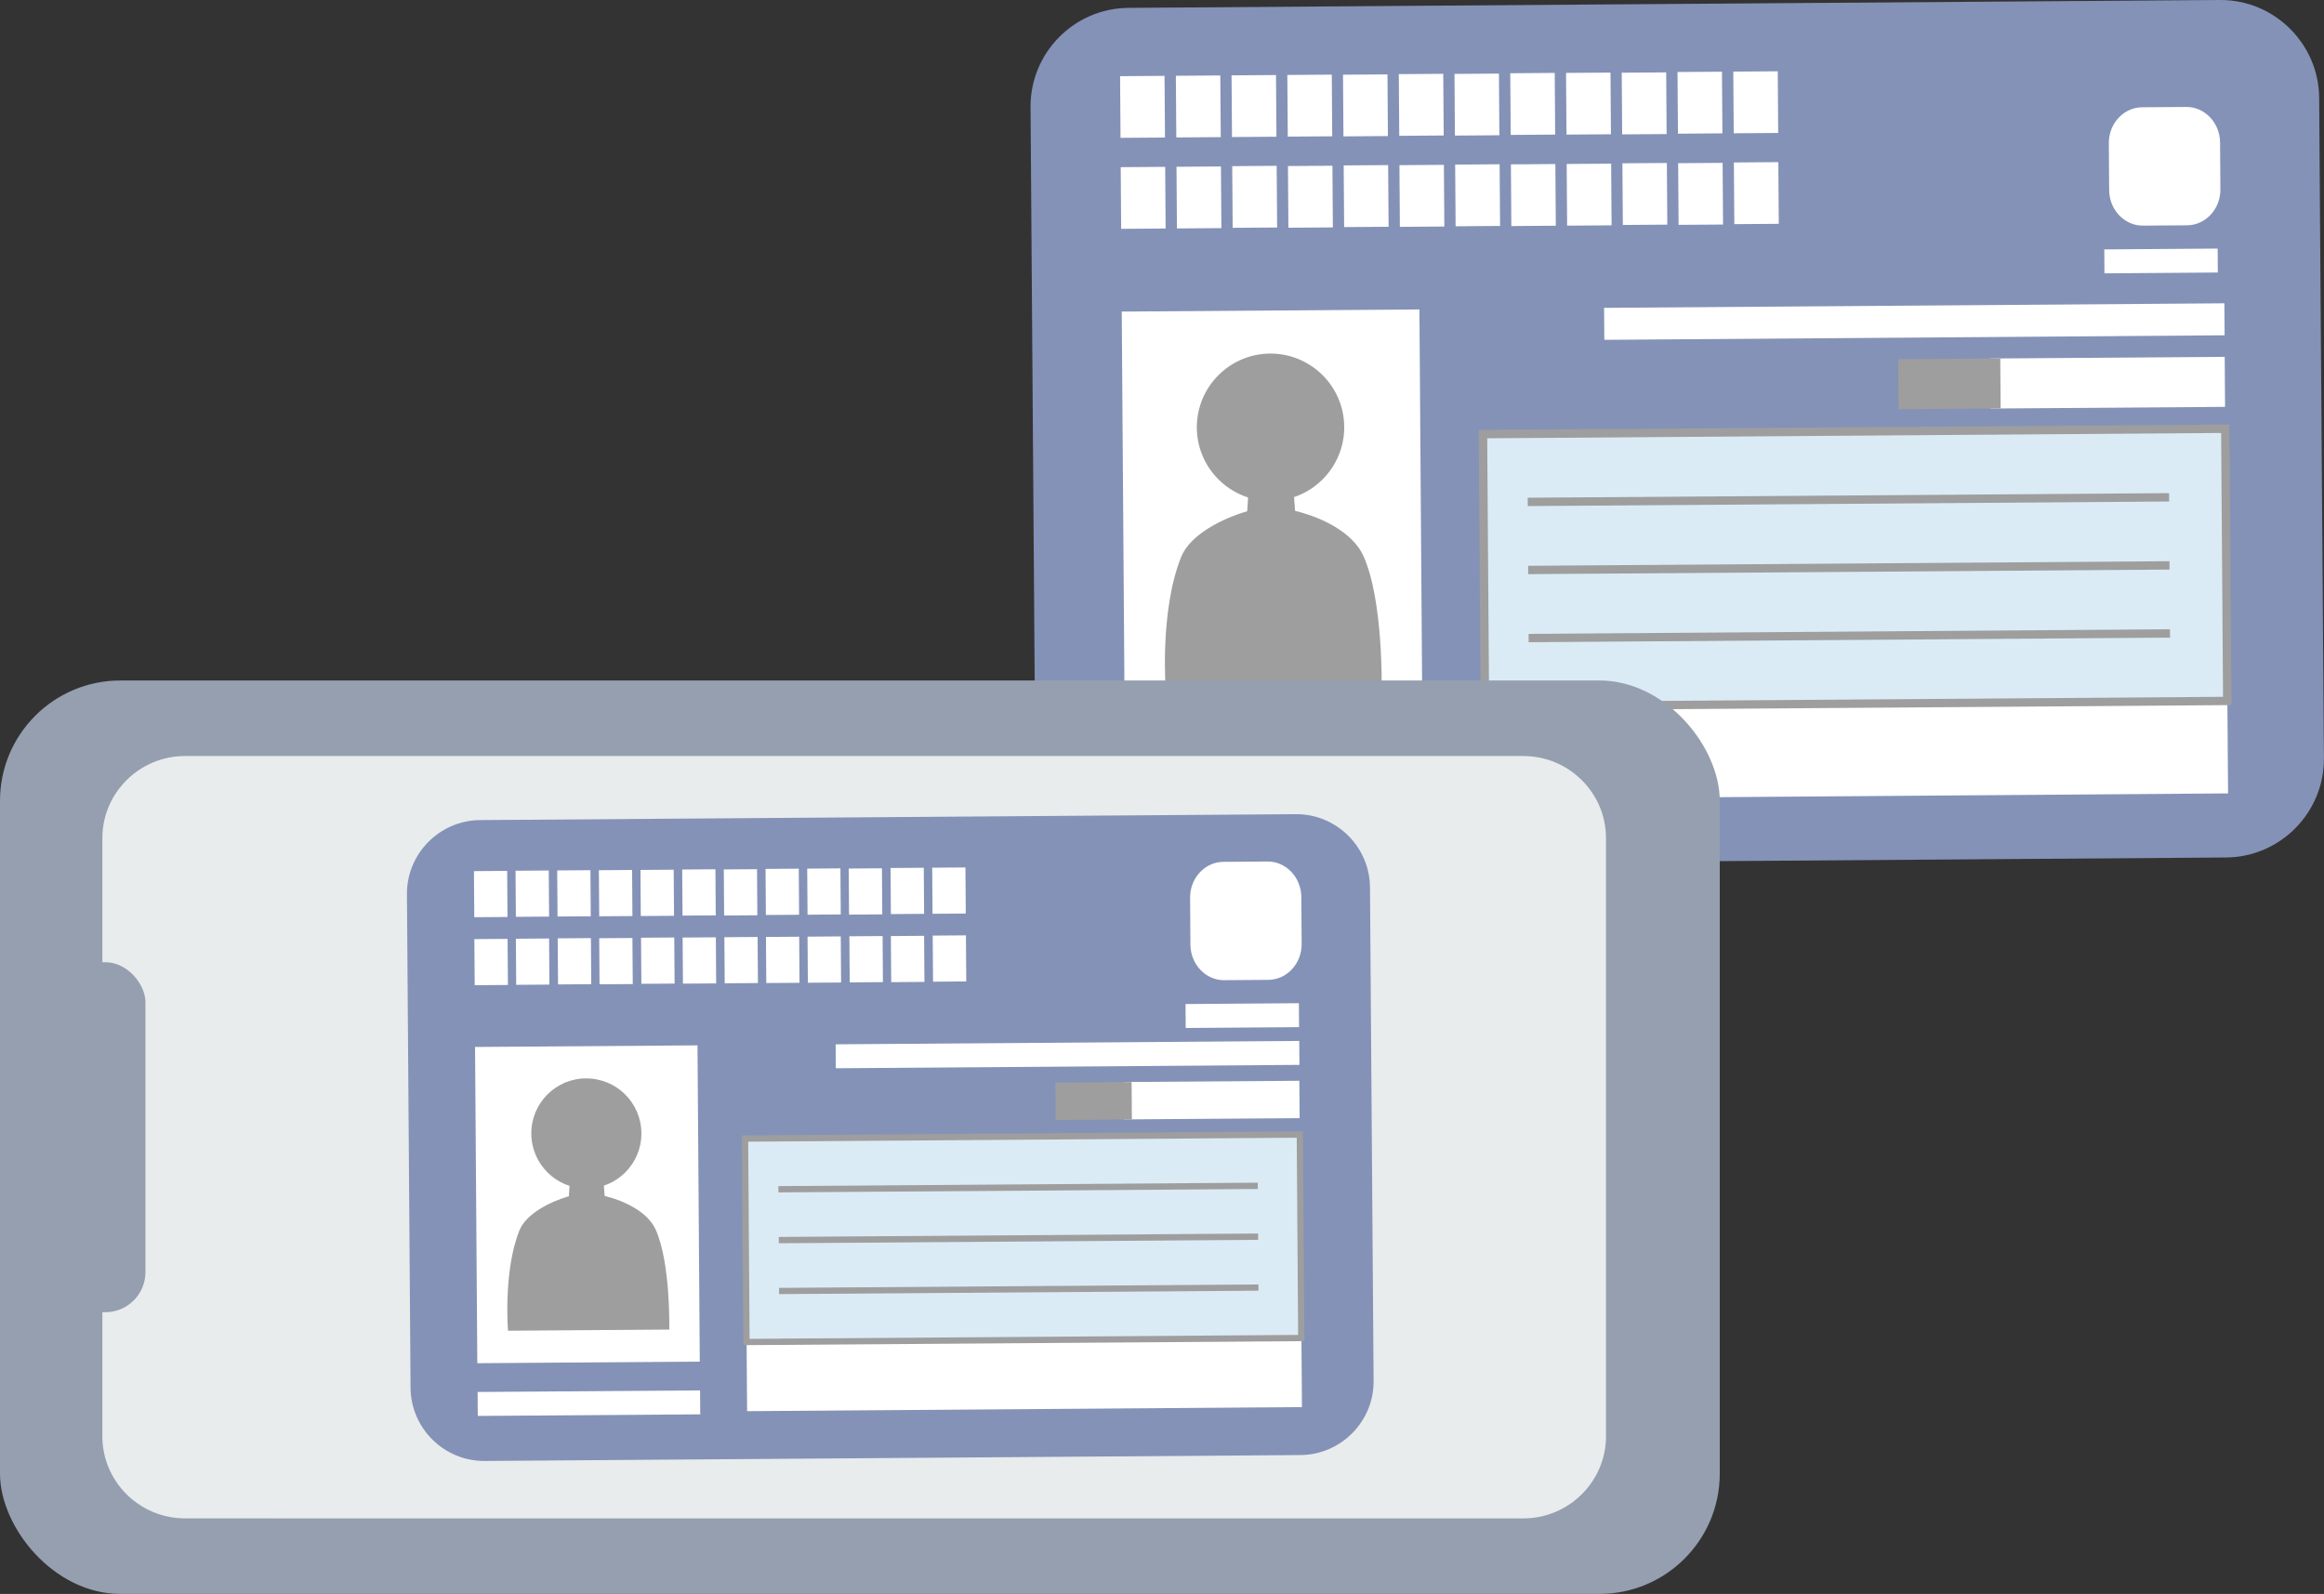 <?xml version="1.0" encoding="UTF-8"?>
<svg id="_レイヤー_2" data-name="レイヤー_2" xmlns="http://www.w3.org/2000/svg" viewBox="0 0 283.31 194.34">
  <rect x="0" y="0" width="283.31" height="194.34" fill="#333333" stroke="none"/>
  <defs>
    <style>
      .cls-1 {
        fill: #8492b7;
      }

      .cls-2 {
        fill: #fff;
      }

      .cls-3 {
        fill: #959faf;
      }

      .cls-4 {
        fill: #dbebf5;
      }

      .cls-5 {
        fill: #e8eced;
      }

      .cls-6 {
        fill: #9e9e9f;
      }
    </style>
  </defs>
  <g id="_レイヤー_1-2" data-name="レイヤー_1">
    <rect class="cls-2" x="252.64" y="30.92" width="18.49" height="3.9" transform="translate(-.23 1.9) rotate(-.42)"/>
    <path class="cls-2" d="M258.79,7.78c-3.01.02-5.45,2.66-5.43,5.86l.06,7.67c.02,3.2,2.5,5.8,5.51,5.78l7.21-.05c3.01-.02,5.45-2.66,5.43-5.86l-.06-7.67c-.02-3.2-2.5-5.8-5.51-5.78l-7.21.05Z"/>
    <path class="cls-1" d="M137.55.96c-6.61.05-11.97,5.49-11.92,12.1l.58,80.53c.05,6.61,5.49,11.97,12.1,11.92l133.07-.96c6.61-.05,11.97-5.49,11.92-12.1l-.58-80.53c-.05-6.6-5.49-11.97-12.1-11.92l-133.07.96Z"/>
    <rect class="cls-2" x="195.56" y="37.28" width="75.62" height="3.9" transform="translate(-.28 1.69) rotate(-.42)"/>
    <g>
      <rect class="cls-2" x="242.64" y="43.59" width="28.59" height="6.1" transform="translate(-.33 1.86) rotate(-.41)"/>
      <rect class="cls-6" x="231.43" y="43.73" width="12.44" height="6.1" transform="translate(-.33 1.72) rotate(-.41)"/>
    </g>
    <rect class="cls-2" x="137.17" y="94.13" width="36.29" height="3.9" transform="translate(-.69 1.12) rotate(-.41)"/>
    <rect class="cls-2" x="181.06" y="84.67" width="90.5" height="12.42" transform="translate(-.65 1.64) rotate(-.42)"/>
    <g>
      <g>
        <rect class="cls-4" x="180.9" y="52.6" width="90.5" height="33.19" transform="translate(-.5 1.64) rotate(-.41)"/>
        <path class="cls-6" d="M272.03,85.97l-91.52.66-.25-34.21,91.52-.66.25,34.21ZM181.53,85.61l89.47-.65-.23-32.17-89.47.65.23,32.17Z"/>
      </g>
      <rect class="cls-6" x="186.24" y="60.39" width="78.19" height="1.02" transform="translate(-.43 1.63) rotate(-.41)"/>
      <rect class="cls-6" x="186.3" y="68.69" width="78.19" height="1.02" transform="translate(-.5 1.63) rotate(-.41)"/>
      <rect class="cls-6" x="186.36" y="76.99" width="78.19" height="1.02" transform="translate(-.56 1.63) rotate(-.41)"/>
    </g>
    <g>
      <rect class="cls-2" x="136.57" y="9.28" width="5.42" height="7.52" transform="translate(-.09 1.01) rotate(-.42)"/>
      <rect class="cls-2" x="143.37" y="9.23" width="5.42" height="7.52" transform="translate(-.09 1.06) rotate(-.42)"/>
      <rect class="cls-2" x="150.16" y="9.18" width="5.42" height="7.52" transform="translate(-.09 1.11) rotate(-.42)"/>
      <rect class="cls-2" x="156.96" y="9.13" width="5.42" height="7.52" transform="translate(-.09 1.16) rotate(-.42)"/>
      <rect class="cls-2" x="163.75" y="9.08" width="5.42" height="7.52" transform="translate(-.09 1.2) rotate(-.41)"/>
      <rect class="cls-2" x="170.55" y="9.03" width="5.42" height="7.52" transform="translate(-.09 1.26) rotate(-.42)"/>
      <rect class="cls-2" x="177.34" y="8.98" width="5.42" height="7.52" transform="translate(-.09 1.3) rotate(-.41)"/>
      <rect class="cls-2" x="184.14" y="8.93" width="5.42" height="7.52" transform="translate(-.09 1.35) rotate(-.42)"/>
      <rect class="cls-2" x="190.94" y="8.88" width="5.42" height="7.52" transform="translate(-.09 1.41) rotate(-.42)"/>
      <rect class="cls-2" x="197.73" y="8.83" width="5.42" height="7.52" transform="translate(-.09 1.45) rotate(-.41)"/>
      <rect class="cls-2" x="204.53" y="8.78" width="5.42" height="7.52" transform="translate(-.09 1.5) rotate(-.42)"/>
      <rect class="cls-2" x="211.32" y="8.73" width="5.42" height="7.52" transform="translate(-.08 1.55) rotate(-.42)"/>
    </g>
    <g>
      <rect class="cls-2" x="136.65" y="20.35" width="5.42" height="7.52" transform="translate(-.17 1.01) rotate(-.41)"/>
      <rect class="cls-2" x="143.45" y="20.3" width="5.42" height="7.52" transform="translate(-.17 1.06) rotate(-.41)"/>
      <rect class="cls-2" x="150.24" y="20.25" width="5.42" height="7.52" transform="translate(-.17 1.11) rotate(-.42)"/>
      <rect class="cls-2" x="157.04" y="20.21" width="5.42" height="7.52" transform="translate(-.17 1.16) rotate(-.41)"/>
      <rect class="cls-2" x="163.83" y="20.16" width="5.42" height="7.52" transform="translate(-.17 1.21) rotate(-.42)"/>
      <rect class="cls-2" x="170.63" y="20.11" width="5.42" height="7.52" transform="translate(-.17 1.25) rotate(-.41)"/>
      <rect class="cls-2" x="177.42" y="20.06" width="5.42" height="7.52" transform="translate(-.17 1.31) rotate(-.42)"/>
      <rect class="cls-2" x="184.22" y="20.01" width="5.42" height="7.52" transform="translate(-.17 1.35) rotate(-.41)"/>
      <rect class="cls-2" x="191.02" y="19.96" width="5.42" height="7.52" transform="translate(-.17 1.4) rotate(-.41)"/>
      <rect class="cls-2" x="197.81" y="19.91" width="5.42" height="7.52" transform="translate(-.17 1.45) rotate(-.42)"/>
      <rect class="cls-2" x="204.61" y="19.86" width="5.42" height="7.52" transform="translate(-.17 1.5) rotate(-.41)"/>
      <rect class="cls-2" x="211.4" y="19.81" width="5.42" height="7.52" transform="translate(-.17 1.55) rotate(-.42)"/>
    </g>
    <g>
      <rect class="cls-2" x="136.94" y="37.85" width="36.29" height="51.6" transform="translate(-.46 1.12) rotate(-.41)"/>
      <g>
        <polygon class="cls-6" points="157.66 59.42 152.22 59.46 151.99 63.25 157.95 63.21 157.66 59.42"/>
        <path class="cls-6" d="M152.05,62.33c-3.01.88-6.95,2.82-8.06,5.58-2.67,6.64-1.87,16.37-1.87,16.37l26.31-.19s.24-10.91-2.24-16.34c-1.31-2.87-5.07-4.68-8.31-5.46l-5.83.04Z"/>
        <path class="cls-6" d="M154.82,43.11c-4.96.04-8.95,4.09-8.92,9.05.04,4.96,4.09,8.95,9.05,8.92,4.96-.04,8.95-4.09,8.92-9.05-.04-4.96-4.09-8.95-9.05-8.92Z"/>
      </g>
    </g>
    <g>
      <rect class="cls-3" y="82.97" width="209.65" height="111.37" rx="14.67" ry="14.67"/>
      <path class="cls-5" d="M22.54,92.18h163.18c5.54,0,10.06,4.5,10.06,9.99v72.97c0,5.49-4.53,9.99-10.06,9.99H22.54c-5.54,0-10.06-4.5-10.06-9.99v-72.97c0-5.49,4.53-9.99,10.06-9.99Z"/>
      <rect class="cls-3" x="7.21" y="117.32" width="10.52" height="42.67" rx="4.88" ry="4.88"/>
    </g>
    <path class="cls-1" d="M58.52,99.99c-4.94.04-8.95,4.11-8.91,9.04l.44,60.19c.04,4.94,4.1,8.95,9.04,8.91l99.45-.72c4.94-.04,8.95-4.1,8.91-9.04l-.44-60.19c-.04-4.94-4.1-8.95-9.04-8.91l-99.45.72Z"/>
    <rect class="cls-2" x="101.87" y="127.13" width="56.52" height="2.92" transform="translate(-.93 .95) rotate(-.42)"/>
    <rect class="cls-2" x="144.53" y="122.38" width="13.82" height="2.92" transform="translate(-.9 1.1) rotate(-.42)"/>
    <g>
      <rect class="cls-2" x="137.06" y="131.84" width="21.37" height="4.56" transform="translate(-.97 1.07) rotate(-.41)"/>
      <rect class="cls-6" x="128.68" y="131.95" width="9.3" height="4.56" transform="translate(-.97 .97) rotate(-.41)"/>
    </g>
    <rect class="cls-2" x="58.24" y="169.62" width="27.12" height="2.92" transform="translate(-1.23 .52) rotate(-.41)"/>
    <rect class="cls-2" x="91.03" y="162.54" width="67.64" height="9.28" transform="translate(-1.21 .91) rotate(-.42)"/>
    <g>
      <g>
        <rect class="cls-4" x="90.91" y="138.58" width="67.64" height="24.81" transform="translate(-1.09 .91) rotate(-.41)"/>
        <path class="cls-6" d="M159.02,163.52l-68.4.49-.19-25.57,68.4-.5.19,25.57ZM91.38,163.24l66.87-.48-.17-24.04-66.87.48.17,24.04Z"/>
      </g>
      <rect class="cls-6" x="94.9" y="144.4" width="58.44" height=".77" transform="translate(-1.04 .9) rotate(-.41)"/>
      <rect class="cls-6" x="94.95" y="150.6" width="58.44" height=".77" transform="translate(-1.09 .9) rotate(-.41)"/>
      <rect class="cls-6" x="94.99" y="156.81" width="58.44" height=".76" transform="translate(-1.14 .9) rotate(-.41)"/>
    </g>
    <g>
      <rect class="cls-2" x="57.79" y="106.2" width="4.05" height="5.62" transform="translate(-.79 .44) rotate(-.42)"/>
      <rect class="cls-2" x="62.86" y="106.16" width="4.05" height="5.62" transform="translate(-.79 .47) rotate(-.42)"/>
      <rect class="cls-2" x="67.94" y="106.12" width="4.05" height="5.62" transform="translate(-.79 .51) rotate(-.42)"/>
      <rect class="cls-2" x="73.02" y="106.09" width="4.05" height="5.62" transform="translate(-.79 .55) rotate(-.42)"/>
      <rect class="cls-2" x="78.1" y="106.05" width="4.05" height="5.62" transform="translate(-.78 .58) rotate(-.41)"/>
      <rect class="cls-2" x="83.18" y="106.01" width="4.05" height="5.62" transform="translate(-.79 .62) rotate(-.42)"/>
      <rect class="cls-2" x="88.26" y="105.98" width="4.05" height="5.62" transform="translate(-.78 .66) rotate(-.41)"/>
      <rect class="cls-2" x="93.34" y="105.94" width="4.05" height="5.62" transform="translate(-.79 .69) rotate(-.42)"/>
      <rect class="cls-2" x="98.42" y="105.9" width="4.05" height="5.62" transform="translate(-.79 .73) rotate(-.42)"/>
      <rect class="cls-2" x="103.49" y="105.87" width="4.05" height="5.62" transform="translate(-.78 .77) rotate(-.41)"/>
      <rect class="cls-2" x="108.57" y="105.83" width="4.05" height="5.62" transform="translate(-.78 .8) rotate(-.42)"/>
      <rect class="cls-2" x="113.65" y="105.79" width="4.05" height="5.62" transform="translate(-.78 .84) rotate(-.42)"/>
    </g>
    <g>
      <rect class="cls-2" x="57.85" y="114.48" width="4.05" height="5.62" transform="translate(-.84 .44) rotate(-.41)"/>
      <rect class="cls-2" x="62.92" y="114.44" width="4.05" height="5.62" transform="translate(-.85 .47) rotate(-.41)"/>
      <rect class="cls-2" x="68" y="114.4" width="4.05" height="5.62" transform="translate(-.85 .51) rotate(-.42)"/>
      <rect class="cls-2" x="73.08" y="114.37" width="4.05" height="5.62" transform="translate(-.85 .55) rotate(-.41)"/>
      <rect class="cls-2" x="78.16" y="114.33" width="4.05" height="5.62" transform="translate(-.85 .58) rotate(-.42)"/>
      <rect class="cls-2" x="83.24" y="114.29" width="4.05" height="5.62" transform="translate(-.84 .62) rotate(-.41)"/>
      <rect class="cls-2" x="88.32" y="114.26" width="4.05" height="5.62" transform="translate(-.85 .66) rotate(-.42)"/>
      <rect class="cls-2" x="93.4" y="114.22" width="4.05" height="5.62" transform="translate(-.84 .69) rotate(-.41)"/>
      <rect class="cls-2" x="98.47" y="114.18" width="4.05" height="5.62" transform="translate(-.84 .73) rotate(-.41)"/>
      <rect class="cls-2" x="103.55" y="114.15" width="4.05" height="5.62" transform="translate(-.84 .77) rotate(-.42)"/>
      <rect class="cls-2" x="108.63" y="114.11" width="4.05" height="5.62" transform="translate(-.84 .8) rotate(-.41)"/>
      <rect class="cls-2" x="113.71" y="114.07" width="4.05" height="5.62" transform="translate(-.84 .84) rotate(-.42)"/>
    </g>
    <path class="cls-2" d="M149.13,105.08c-2.25.02-4.07,1.99-4.05,4.38l.04,5.73c.02,2.39,1.87,4.34,4.12,4.32l5.39-.04c2.25-.02,4.07-1.99,4.05-4.38l-.04-5.73c-.02-2.39-1.87-4.34-4.12-4.32l-5.39.04Z"/>
    <rect class="cls-2" x="256.53" y="30.38" width="13.82" height="2.92" transform="translate(-.22 1.91) rotate(-.42)"/>
    <path class="cls-2" d="M261.13,13.08c-2.25.02-4.07,1.99-4.05,4.38l.04,5.73c.02,2.39,1.87,4.34,4.12,4.32l5.39-.04c2.25-.02,4.07-1.99,4.05-4.38l-.04-5.73c-.02-2.39-1.87-4.34-4.12-4.32l-5.39.04Z"/>
    <g>
      <rect class="cls-2" x="58.06" y="127.55" width="27.12" height="38.56" transform="translate(-1.06 .52) rotate(-.41)"/>
      <g>
        <polygon class="cls-6" points="73.55 143.67 69.48 143.7 69.31 146.54 73.76 146.5 73.55 143.67"/>
        <path class="cls-6" d="M69.35,145.85c-2.25.66-5.2,2.11-6.03,4.17-1.99,4.96-1.39,12.23-1.39,12.23l19.66-.14s.18-8.15-1.67-12.21c-.98-2.14-3.79-3.5-6.21-4.08l-4.36.03Z"/>
        <path class="cls-6" d="M71.43,131.48c-3.71.03-6.69,3.05-6.66,6.76.03,3.71,3.05,6.69,6.76,6.67,3.71-.03,6.69-3.05,6.66-6.76-.03-3.71-3.05-6.69-6.76-6.66Z"/>
      </g>
    </g>
  </g>
</svg>